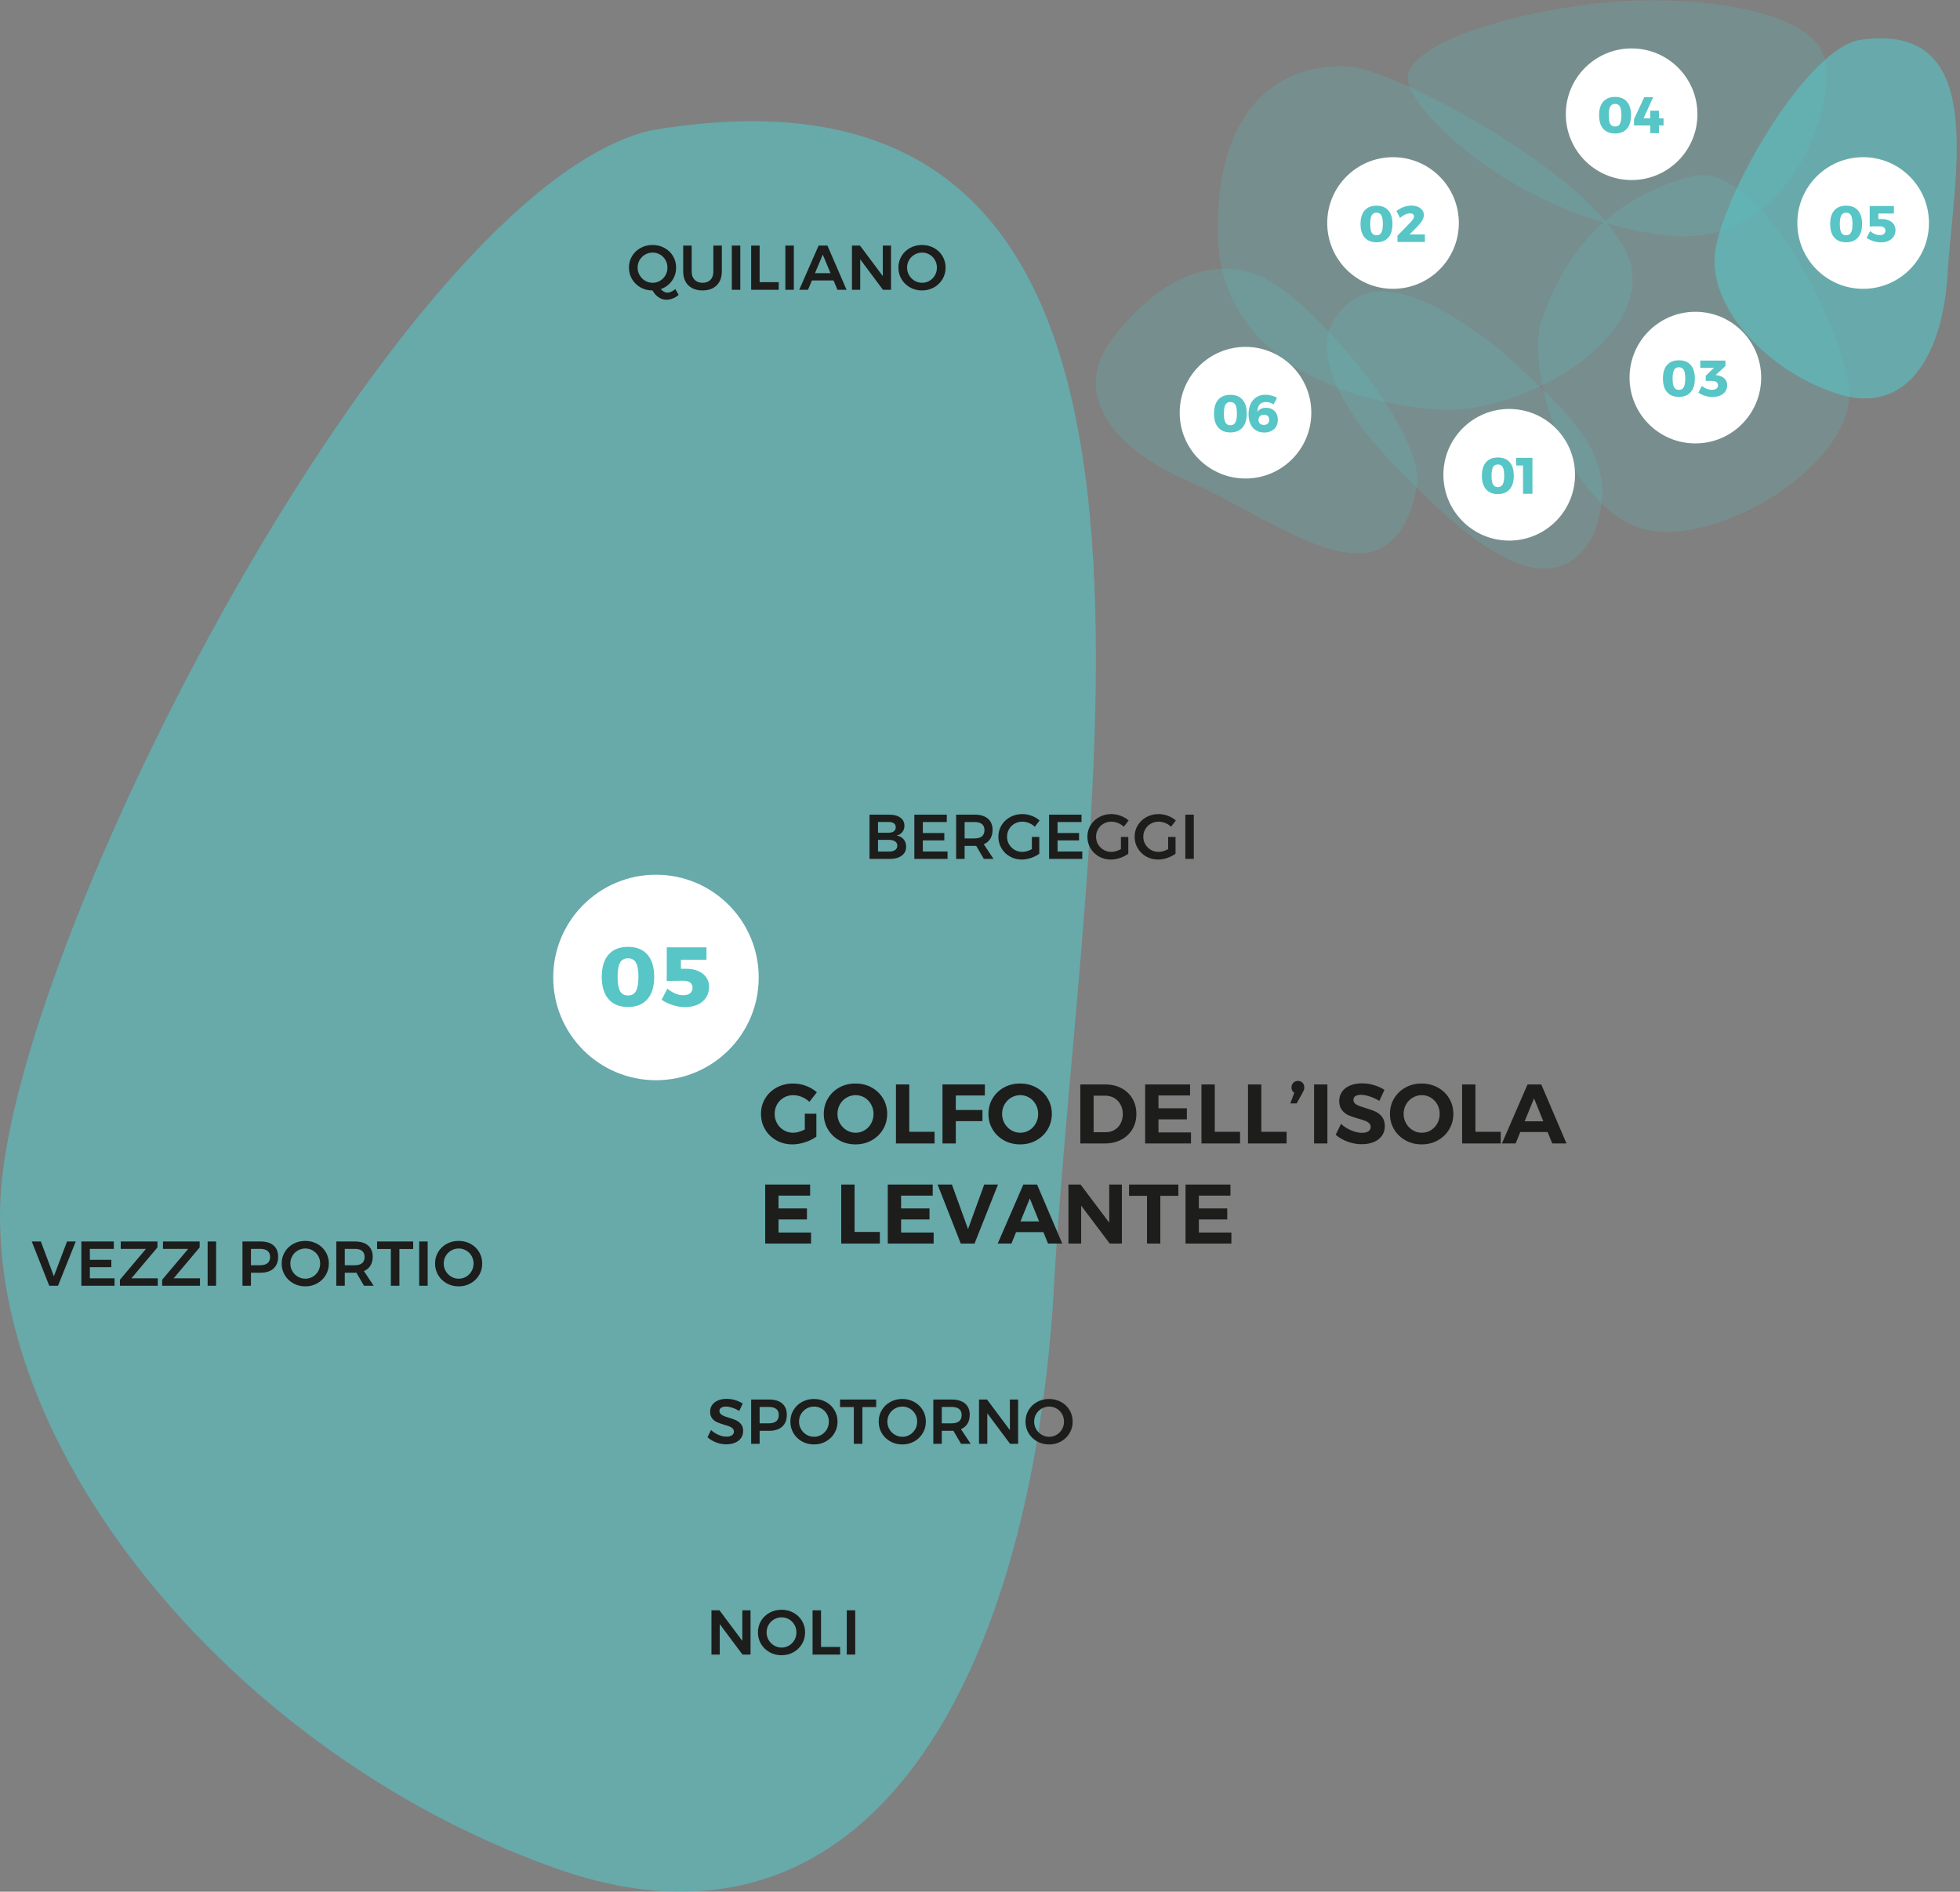 <?xml version="1.0" encoding="UTF-8"?>
<svg width="372px" height="359px" viewBox="0 0 372 359" version="1.1" xmlns="http://www.w3.org/2000/svg" xmlns:xlink="http://www.w3.org/1999/xlink">
    <rect x="0" y="0" width="372" height="359" fill="#808080" stroke="none"/>
    <title>area05</title>
    <g id="Page-1" stroke="none" stroke-width="1" fill="none" fill-rule="evenodd">
        <g id="Artboard" transform="translate(-1637, -1183)" fill-rule="nonzero">
            <g id="area05" transform="translate(1637, 1183.067)">
                <path d="M103.892,353.923 C163.112,376.122 194.706,321.67 199.855,247.331 C204.8,151.904 237.647,5.317 123.532,24.672 C75.172,36.037 1.472,179.845 0.038,228.457 C-1.51,276.661 44.86,332.402 103.892,353.923 Z" id="Path" fill="#58C5C6" opacity="0.6"></path>
                <path d="M126.476,56.817 C126.876,56.817 127.284,56.735 127.7,56.571 C128.116,56.407 128.484,56.181 128.804,55.893 L128.18,54.801 C127.604,55.249 127.1,55.473 126.668,55.473 C126.252,55.473 125.832,55.249 125.408,54.801 C125.984,54.601 126.492,54.301 126.932,53.901 C127.372,53.501 127.714,53.027 127.958,52.479 C128.202,51.931 128.324,51.345 128.324,50.721 C128.324,49.921 128.128,49.193 127.736,48.537 C127.344,47.881 126.806,47.365 126.122,46.989 C125.438,46.613 124.68,46.425 123.848,46.425 C123.016,46.425 122.258,46.613 121.574,46.989 C120.89,47.365 120.352,47.881 119.96,48.537 C119.568,49.193 119.372,49.921 119.372,50.721 C119.372,51.521 119.568,52.251 119.96,52.911 C120.352,53.571 120.888,54.093 121.568,54.477 C122.248,54.861 123.004,55.053 123.836,55.053 C124.156,55.613 124.544,56.047 125,56.355 C125.456,56.663 125.948,56.817 126.476,56.817 Z M123.872,53.601 C123.36,53.601 122.886,53.473 122.45,53.217 C122.014,52.961 121.666,52.613 121.406,52.173 C121.146,51.733 121.016,51.249 121.016,50.721 C121.016,50.193 121.144,49.711 121.4,49.275 C121.656,48.839 122.004,48.495 122.444,48.243 C122.884,47.991 123.36,47.865 123.872,47.865 C124.376,47.865 124.844,47.991 125.276,48.243 C125.708,48.495 126.05,48.839 126.302,49.275 C126.554,49.711 126.68,50.193 126.68,50.721 C126.68,51.249 126.554,51.733 126.302,52.173 C126.05,52.613 125.708,52.961 125.276,53.217 C124.844,53.473 124.376,53.601 123.872,53.601 Z M133.352,55.053 C134.096,55.053 134.742,54.909 135.29,54.621 C135.838,54.333 136.26,53.919 136.556,53.379 C136.852,52.839 137,52.205 137,51.477 L137,46.533 L135.392,46.533 L135.392,51.477 C135.392,52.141 135.21,52.661 134.846,53.037 C134.482,53.413 133.984,53.601 133.352,53.601 C132.72,53.601 132.216,53.413 131.84,53.037 C131.464,52.661 131.276,52.141 131.276,51.477 L131.276,46.533 L129.668,46.533 L129.668,51.477 C129.668,52.205 129.816,52.839 130.112,53.379 C130.408,53.919 130.834,54.333 131.39,54.621 C131.946,54.909 132.6,55.053 133.352,55.053 Z M140.504,54.933 L140.504,46.533 L138.896,46.533 L138.896,54.933 L140.504,54.933 Z M147.8,54.933 L147.8,53.481 L144.176,53.481 L144.176,46.533 L142.568,46.533 L142.568,54.933 L147.8,54.933 Z M150.668,54.933 L150.668,46.533 L149.06,46.533 L149.06,54.933 L150.668,54.933 Z M153.356,54.933 L154.1,53.157 L158.204,53.157 L158.948,54.933 L160.676,54.933 L157.04,46.533 L155.372,46.533 L151.688,54.933 L153.356,54.933 Z M157.628,51.777 L154.676,51.777 L156.164,48.249 L157.628,51.777 Z M163.268,54.933 L163.268,49.149 L167.588,54.933 L169.112,54.933 L169.112,46.533 L167.552,46.533 L167.552,52.329 L163.22,46.533 L161.696,46.533 L161.696,54.933 L163.268,54.933 Z M174.992,55.053 C175.824,55.053 176.582,54.861 177.266,54.477 C177.95,54.093 178.488,53.571 178.88,52.911 C179.272,52.251 179.468,51.521 179.468,50.721 C179.468,49.921 179.272,49.193 178.88,48.537 C178.488,47.881 177.95,47.365 177.266,46.989 C176.582,46.613 175.824,46.425 174.992,46.425 C174.16,46.425 173.402,46.613 172.718,46.989 C172.034,47.365 171.496,47.881 171.104,48.537 C170.712,49.193 170.516,49.921 170.516,50.721 C170.516,51.521 170.712,52.251 171.104,52.911 C171.496,53.571 172.034,54.093 172.718,54.477 C173.402,54.861 174.16,55.053 174.992,55.053 Z M175.016,53.601 C174.504,53.601 174.03,53.473 173.594,53.217 C173.158,52.961 172.81,52.613 172.55,52.173 C172.29,51.733 172.16,51.249 172.16,50.721 C172.16,50.193 172.288,49.711 172.544,49.275 C172.8,48.839 173.148,48.495 173.588,48.243 C174.028,47.991 174.504,47.865 175.016,47.865 C175.52,47.865 175.988,47.991 176.42,48.243 C176.852,48.495 177.194,48.839 177.446,49.275 C177.698,49.711 177.824,50.193 177.824,50.721 C177.824,51.249 177.698,51.733 177.446,52.173 C177.194,52.613 176.852,52.961 176.42,53.217 C175.988,53.473 175.52,53.601 175.016,53.601 Z M168.872,162.933 C169.832,162.933 170.59,162.727 171.146,162.315 C171.702,161.903 171.98,161.337 171.98,160.617 C171.98,160.057 171.822,159.589 171.506,159.213 C171.19,158.837 170.752,158.597 170.192,158.493 C170.648,158.381 171.006,158.159 171.266,157.827 C171.526,157.495 171.656,157.097 171.656,156.633 C171.656,155.985 171.398,155.473 170.882,155.097 C170.366,154.721 169.66,154.533 168.764,154.533 L165.032,154.533 L165.032,162.933 L168.872,162.933 Z M166.64,157.965 L166.64,155.925 L168.68,155.925 C169.096,155.917 169.422,156.001 169.658,156.177 C169.894,156.353 170.012,156.601 170.012,156.921 C170.012,157.249 169.894,157.505 169.658,157.689 C169.422,157.873 169.096,157.965 168.68,157.965 L166.64,157.965 Z M166.64,161.541 L166.64,159.321 L168.68,159.321 C169.192,159.313 169.592,159.407 169.88,159.603 C170.168,159.799 170.312,160.069 170.312,160.413 C170.312,160.773 170.168,161.053 169.88,161.253 C169.592,161.453 169.192,161.549 168.68,161.541 L166.64,161.541 Z M179.84,162.933 L179.84,161.529 L175.148,161.529 L175.148,159.417 L179.228,159.417 L179.228,158.013 L175.148,158.013 L175.148,155.937 L179.696,155.937 L179.696,154.533 L173.54,154.533 L173.54,162.933 L179.84,162.933 Z M183.08,162.933 L183.08,160.461 L184.976,160.461 C185.112,160.461 185.212,160.457 185.276,160.449 L186.728,162.933 L188.564,162.933 L186.716,160.149 C187.26,159.917 187.674,159.569 187.958,159.105 C188.242,158.641 188.384,158.081 188.384,157.425 C188.384,156.505 188.088,155.793 187.496,155.289 C186.904,154.785 186.064,154.533 184.976,154.533 L181.472,154.533 L181.472,162.933 L183.08,162.933 Z M183.08,159.045 L183.08,155.937 L184.976,155.937 C185.584,155.937 186.048,156.065 186.368,156.321 C186.688,156.577 186.848,156.961 186.848,157.473 C186.848,157.993 186.688,158.385 186.368,158.649 C186.048,158.913 185.584,159.045 184.976,159.045 L183.08,159.045 Z M193.928,163.053 C194.504,163.053 195.092,162.951 195.692,162.747 C196.292,162.543 196.812,162.277 197.252,161.949 L197.252,158.757 L195.848,158.757 L195.848,161.073 C195.56,161.241 195.258,161.371 194.942,161.463 C194.626,161.555 194.324,161.601 194.036,161.601 C193.5,161.601 193.012,161.473 192.572,161.217 C192.132,160.961 191.782,160.613 191.522,160.173 C191.262,159.733 191.132,159.249 191.132,158.721 C191.132,158.201 191.26,157.721 191.516,157.281 C191.772,156.841 192.122,156.495 192.566,156.243 C193.01,155.991 193.496,155.865 194.024,155.865 C194.448,155.865 194.87,155.949 195.29,156.117 C195.71,156.285 196.08,156.521 196.4,156.825 L197.312,155.637 C196.888,155.261 196.384,154.965 195.8,154.749 C195.216,154.533 194.624,154.425 194.024,154.425 C193.184,154.425 192.418,154.615 191.726,154.995 C191.034,155.375 190.488,155.891 190.088,156.543 C189.688,157.195 189.488,157.921 189.488,158.721 C189.488,159.521 189.684,160.251 190.076,160.911 C190.468,161.571 191.002,162.093 191.678,162.477 C192.354,162.861 193.104,163.053 193.928,163.053 Z M205.412,162.933 L205.412,161.529 L200.72,161.529 L200.72,159.417 L204.8,159.417 L204.8,158.013 L200.72,158.013 L200.72,155.937 L205.268,155.937 L205.268,154.533 L199.112,154.533 L199.112,162.933 L205.412,162.933 Z M210.824,163.053 C211.4,163.053 211.988,162.951 212.588,162.747 C213.188,162.543 213.708,162.277 214.148,161.949 L214.148,158.757 L212.744,158.757 L212.744,161.073 C212.456,161.241 212.154,161.371 211.838,161.463 C211.522,161.555 211.22,161.601 210.932,161.601 C210.396,161.601 209.908,161.473 209.468,161.217 C209.028,160.961 208.678,160.613 208.418,160.173 C208.158,159.733 208.028,159.249 208.028,158.721 C208.028,158.201 208.156,157.721 208.412,157.281 C208.668,156.841 209.018,156.495 209.462,156.243 C209.906,155.991 210.392,155.865 210.92,155.865 C211.344,155.865 211.766,155.949 212.186,156.117 C212.606,156.285 212.976,156.521 213.296,156.825 L214.208,155.637 C213.784,155.261 213.28,154.965 212.696,154.749 C212.112,154.533 211.52,154.425 210.92,154.425 C210.08,154.425 209.314,154.615 208.622,154.995 C207.93,155.375 207.384,155.891 206.984,156.543 C206.584,157.195 206.384,157.921 206.384,158.721 C206.384,159.521 206.58,160.251 206.972,160.911 C207.364,161.571 207.898,162.093 208.574,162.477 C209.25,162.861 210,163.053 210.824,163.053 Z M219.788,163.053 C220.364,163.053 220.952,162.951 221.552,162.747 C222.152,162.543 222.672,162.277 223.112,161.949 L223.112,158.757 L221.708,158.757 L221.708,161.073 C221.42,161.241 221.118,161.371 220.802,161.463 C220.486,161.555 220.184,161.601 219.896,161.601 C219.36,161.601 218.872,161.473 218.432,161.217 C217.992,160.961 217.642,160.613 217.382,160.173 C217.122,159.733 216.992,159.249 216.992,158.721 C216.992,158.201 217.12,157.721 217.376,157.281 C217.632,156.841 217.982,156.495 218.426,156.243 C218.87,155.991 219.356,155.865 219.884,155.865 C220.308,155.865 220.73,155.949 221.15,156.117 C221.57,156.285 221.94,156.521 222.26,156.825 L223.172,155.637 C222.748,155.261 222.244,154.965 221.66,154.749 C221.076,154.533 220.484,154.425 219.884,154.425 C219.044,154.425 218.278,154.615 217.586,154.995 C216.894,155.375 216.348,155.891 215.948,156.543 C215.548,157.195 215.348,157.921 215.348,158.721 C215.348,159.521 215.544,160.251 215.936,160.911 C216.328,161.571 216.862,162.093 217.538,162.477 C218.214,162.861 218.964,163.053 219.788,163.053 Z M226.58,162.933 L226.58,154.533 L224.972,154.533 L224.972,162.933 L226.58,162.933 Z M11.016,243.933 L14.376,235.533 L12.72,235.533 L10.224,242.145 L7.752,235.533 L6.024,235.533 L9.348,243.933 L11.016,243.933 Z M21.744,243.933 L21.744,242.529 L17.052,242.529 L17.052,240.417 L21.132,240.417 L21.132,239.013 L17.052,239.013 L17.052,236.937 L21.6,236.937 L21.6,235.533 L15.444,235.533 L15.444,243.933 L21.744,243.933 Z M29.94,243.933 L29.94,242.529 L24.936,242.529 L29.88,236.661 L29.88,235.533 L22.92,235.533 L22.908,236.937 L27.708,236.937 L22.764,242.793 L22.764,243.933 L29.94,243.933 Z M37.956,243.933 L37.956,242.529 L32.952,242.529 L37.896,236.661 L37.896,235.533 L30.936,235.533 L30.924,236.937 L35.724,236.937 L30.78,242.793 L30.78,243.933 L37.956,243.933 Z M41.016,243.933 L41.016,235.533 L39.408,235.533 L39.408,243.933 L41.016,243.933 Z M47.628,243.933 L47.628,241.461 L49.464,241.461 C50.52,241.461 51.338,241.195 51.918,240.663 C52.498,240.131 52.788,239.385 52.788,238.425 C52.788,237.505 52.498,236.793 51.918,236.289 C51.338,235.785 50.52,235.533 49.464,235.533 L46.02,235.533 L46.02,243.933 L47.628,243.933 Z M47.628,240.045 L47.628,236.937 L49.38,236.937 C49.988,236.937 50.454,237.065 50.778,237.321 C51.102,237.577 51.264,237.961 51.264,238.473 C51.264,238.993 51.102,239.385 50.778,239.649 C50.454,239.913 49.988,240.045 49.38,240.045 L47.628,240.045 Z M57.936,244.053 C58.768,244.053 59.526,243.861 60.21,243.477 C60.894,243.093 61.432,242.571 61.824,241.911 C62.216,241.251 62.412,240.521 62.412,239.721 C62.412,238.921 62.216,238.193 61.824,237.537 C61.432,236.881 60.894,236.365 60.21,235.989 C59.526,235.613 58.768,235.425 57.936,235.425 C57.104,235.425 56.346,235.613 55.662,235.989 C54.978,236.365 54.44,236.881 54.048,237.537 C53.656,238.193 53.46,238.921 53.46,239.721 C53.46,240.521 53.656,241.251 54.048,241.911 C54.44,242.571 54.978,243.093 55.662,243.477 C56.346,243.861 57.104,244.053 57.936,244.053 Z M57.96,242.601 C57.448,242.601 56.974,242.473 56.538,242.217 C56.102,241.961 55.754,241.613 55.494,241.173 C55.234,240.733 55.104,240.249 55.104,239.721 C55.104,239.193 55.232,238.711 55.488,238.275 C55.744,237.839 56.092,237.495 56.532,237.243 C56.972,236.991 57.448,236.865 57.96,236.865 C58.464,236.865 58.932,236.991 59.364,237.243 C59.796,237.495 60.138,237.839 60.39,238.275 C60.642,238.711 60.768,239.193 60.768,239.721 C60.768,240.249 60.642,240.733 60.39,241.173 C60.138,241.613 59.796,241.961 59.364,242.217 C58.932,242.473 58.464,242.601 57.96,242.601 Z M65.436,243.933 L65.436,241.461 L67.332,241.461 C67.468,241.461 67.568,241.457 67.632,241.449 L69.084,243.933 L70.92,243.933 L69.072,241.149 C69.616,240.917 70.03,240.569 70.314,240.105 C70.598,239.641 70.74,239.081 70.74,238.425 C70.74,237.505 70.444,236.793 69.852,236.289 C69.26,235.785 68.42,235.533 67.332,235.533 L63.828,235.533 L63.828,243.933 L65.436,243.933 Z M65.436,240.045 L65.436,236.937 L67.332,236.937 C67.94,236.937 68.404,237.065 68.724,237.321 C69.044,237.577 69.204,237.961 69.204,238.473 C69.204,238.993 69.044,239.385 68.724,239.649 C68.404,239.913 67.94,240.045 67.332,240.045 L65.436,240.045 Z M75.804,243.933 L75.804,236.961 L78.42,236.961 L78.42,235.533 L71.568,235.533 L71.568,236.961 L74.184,236.961 L74.184,243.933 L75.804,243.933 Z M81.168,243.933 L81.168,235.533 L79.56,235.533 L79.56,243.933 L81.168,243.933 Z M87.048,244.053 C87.88,244.053 88.638,243.861 89.322,243.477 C90.006,243.093 90.544,242.571 90.936,241.911 C91.328,241.251 91.524,240.521 91.524,239.721 C91.524,238.921 91.328,238.193 90.936,237.537 C90.544,236.881 90.006,236.365 89.322,235.989 C88.638,235.613 87.88,235.425 87.048,235.425 C86.216,235.425 85.458,235.613 84.774,235.989 C84.09,236.365 83.552,236.881 83.16,237.537 C82.768,238.193 82.572,238.921 82.572,239.721 C82.572,240.521 82.768,241.251 83.16,241.911 C83.552,242.571 84.09,243.093 84.774,243.477 C85.458,243.861 86.216,244.053 87.048,244.053 Z M87.072,242.601 C86.56,242.601 86.086,242.473 85.65,242.217 C85.214,241.961 84.866,241.613 84.606,241.173 C84.346,240.733 84.216,240.249 84.216,239.721 C84.216,239.193 84.344,238.711 84.6,238.275 C84.856,237.839 85.204,237.495 85.644,237.243 C86.084,236.991 86.56,236.865 87.072,236.865 C87.576,236.865 88.044,236.991 88.476,237.243 C88.908,237.495 89.25,237.839 89.502,238.275 C89.754,238.711 89.88,239.193 89.88,239.721 C89.88,240.249 89.754,240.733 89.502,241.173 C89.25,241.613 88.908,241.961 88.476,242.217 C88.044,242.473 87.576,242.601 87.072,242.601 Z M137.828,274.029 C138.452,274.029 139.006,273.929 139.49,273.729 C139.974,273.529 140.354,273.239 140.63,272.859 C140.906,272.479 141.044,272.033 141.044,271.521 C141.044,270.985 140.916,270.553 140.66,270.225 C140.404,269.897 140.094,269.649 139.73,269.481 C139.366,269.313 138.9,269.145 138.332,268.977 C137.924,268.857 137.602,268.747 137.366,268.647 C137.13,268.547 136.934,268.419 136.778,268.263 C136.622,268.107 136.544,267.913 136.544,267.681 C136.544,267.425 136.656,267.225 136.88,267.081 C137.104,266.937 137.408,266.865 137.792,266.865 C138.136,266.865 138.534,266.937 138.986,267.081 C139.438,267.225 139.88,267.429 140.312,267.693 L140.96,266.289 C140.544,266.017 140.07,265.801 139.538,265.641 C139.006,265.481 138.468,265.401 137.924,265.401 C137.3,265.401 136.75,265.501 136.274,265.701 C135.798,265.901 135.43,266.183 135.17,266.547 C134.91,266.911 134.78,267.337 134.78,267.825 C134.78,268.353 134.908,268.779 135.164,269.103 C135.42,269.427 135.728,269.669 136.088,269.829 C136.448,269.989 136.912,270.153 137.48,270.321 C137.896,270.441 138.224,270.549 138.464,270.645 C138.704,270.741 138.902,270.867 139.058,271.023 C139.214,271.179 139.292,271.377 139.292,271.617 C139.292,271.913 139.164,272.147 138.908,272.319 C138.652,272.491 138.3,272.577 137.852,272.577 C137.396,272.577 136.904,272.465 136.376,272.241 C135.848,272.017 135.372,271.709 134.948,271.317 L134.276,272.685 C134.74,273.093 135.284,273.419 135.908,273.663 C136.532,273.907 137.172,274.029 137.828,274.029 Z M144.176,273.933 L144.176,271.461 L146.012,271.461 C147.068,271.461 147.886,271.195 148.466,270.663 C149.046,270.131 149.336,269.385 149.336,268.425 C149.336,267.505 149.046,266.793 148.466,266.289 C147.886,265.785 147.068,265.533 146.012,265.533 L142.568,265.533 L142.568,273.933 L144.176,273.933 Z M144.176,270.045 L144.176,266.937 L145.928,266.937 C146.536,266.937 147.002,267.065 147.326,267.321 C147.65,267.577 147.812,267.961 147.812,268.473 C147.812,268.993 147.65,269.385 147.326,269.649 C147.002,269.913 146.536,270.045 145.928,270.045 L144.176,270.045 Z M154.484,274.053 C155.316,274.053 156.074,273.861 156.758,273.477 C157.442,273.093 157.98,272.571 158.372,271.911 C158.764,271.251 158.96,270.521 158.96,269.721 C158.96,268.921 158.764,268.193 158.372,267.537 C157.98,266.881 157.442,266.365 156.758,265.989 C156.074,265.613 155.316,265.425 154.484,265.425 C153.652,265.425 152.894,265.613 152.21,265.989 C151.526,266.365 150.988,266.881 150.596,267.537 C150.204,268.193 150.008,268.921 150.008,269.721 C150.008,270.521 150.204,271.251 150.596,271.911 C150.988,272.571 151.526,273.093 152.21,273.477 C152.894,273.861 153.652,274.053 154.484,274.053 Z M154.508,272.601 C153.996,272.601 153.522,272.473 153.086,272.217 C152.65,271.961 152.302,271.613 152.042,271.173 C151.782,270.733 151.652,270.249 151.652,269.721 C151.652,269.193 151.78,268.711 152.036,268.275 C152.292,267.839 152.64,267.495 153.08,267.243 C153.52,266.991 153.996,266.865 154.508,266.865 C155.012,266.865 155.48,266.991 155.912,267.243 C156.344,267.495 156.686,267.839 156.938,268.275 C157.19,268.711 157.316,269.193 157.316,269.721 C157.316,270.249 157.19,270.733 156.938,271.173 C156.686,271.613 156.344,271.961 155.912,272.217 C155.48,272.473 155.012,272.601 154.508,272.601 Z M163.676,273.933 L163.676,266.961 L166.292,266.961 L166.292,265.533 L159.44,265.533 L159.44,266.961 L162.056,266.961 L162.056,273.933 L163.676,273.933 Z M171.248,274.053 C172.08,274.053 172.838,273.861 173.522,273.477 C174.206,273.093 174.744,272.571 175.136,271.911 C175.528,271.251 175.724,270.521 175.724,269.721 C175.724,268.921 175.528,268.193 175.136,267.537 C174.744,266.881 174.206,266.365 173.522,265.989 C172.838,265.613 172.08,265.425 171.248,265.425 C170.416,265.425 169.658,265.613 168.974,265.989 C168.29,266.365 167.752,266.881 167.36,267.537 C166.968,268.193 166.772,268.921 166.772,269.721 C166.772,270.521 166.968,271.251 167.36,271.911 C167.752,272.571 168.29,273.093 168.974,273.477 C169.658,273.861 170.416,274.053 171.248,274.053 Z M171.272,272.601 C170.76,272.601 170.286,272.473 169.85,272.217 C169.414,271.961 169.066,271.613 168.806,271.173 C168.546,270.733 168.416,270.249 168.416,269.721 C168.416,269.193 168.544,268.711 168.8,268.275 C169.056,267.839 169.404,267.495 169.844,267.243 C170.284,266.991 170.76,266.865 171.272,266.865 C171.776,266.865 172.244,266.991 172.676,267.243 C173.108,267.495 173.45,267.839 173.702,268.275 C173.954,268.711 174.08,269.193 174.08,269.721 C174.08,270.249 173.954,270.733 173.702,271.173 C173.45,271.613 173.108,271.961 172.676,272.217 C172.244,272.473 171.776,272.601 171.272,272.601 Z M178.748,273.933 L178.748,271.461 L180.644,271.461 C180.78,271.461 180.88,271.457 180.944,271.449 L182.396,273.933 L184.232,273.933 L182.384,271.149 C182.928,270.917 183.342,270.569 183.626,270.105 C183.91,269.641 184.052,269.081 184.052,268.425 C184.052,267.505 183.756,266.793 183.164,266.289 C182.572,265.785 181.732,265.533 180.644,265.533 L177.14,265.533 L177.14,273.933 L178.748,273.933 Z M178.748,270.045 L178.748,266.937 L180.644,266.937 C181.252,266.937 181.716,267.065 182.036,267.321 C182.356,267.577 182.516,267.961 182.516,268.473 C182.516,268.993 182.356,269.385 182.036,269.649 C181.716,269.913 181.252,270.045 180.644,270.045 L178.748,270.045 Z M187.388,273.933 L187.388,268.149 L191.708,273.933 L193.232,273.933 L193.232,265.533 L191.672,265.533 L191.672,271.329 L187.34,265.533 L185.816,265.533 L185.816,273.933 L187.388,273.933 Z M199.112,274.053 C199.944,274.053 200.702,273.861 201.386,273.477 C202.07,273.093 202.608,272.571 203,271.911 C203.392,271.251 203.588,270.521 203.588,269.721 C203.588,268.921 203.392,268.193 203,267.537 C202.608,266.881 202.07,266.365 201.386,265.989 C200.702,265.613 199.944,265.425 199.112,265.425 C198.28,265.425 197.522,265.613 196.838,265.989 C196.154,266.365 195.616,266.881 195.224,267.537 C194.832,268.193 194.636,268.921 194.636,269.721 C194.636,270.521 194.832,271.251 195.224,271.911 C195.616,272.571 196.154,273.093 196.838,273.477 C197.522,273.861 198.28,274.053 199.112,274.053 Z M199.136,272.601 C198.624,272.601 198.15,272.473 197.714,272.217 C197.278,271.961 196.93,271.613 196.67,271.173 C196.41,270.733 196.28,270.249 196.28,269.721 C196.28,269.193 196.408,268.711 196.664,268.275 C196.92,267.839 197.268,267.495 197.708,267.243 C198.148,266.991 198.624,266.865 199.136,266.865 C199.64,266.865 200.108,266.991 200.54,267.243 C200.972,267.495 201.314,267.839 201.566,268.275 C201.818,268.711 201.944,269.193 201.944,269.721 C201.944,270.249 201.818,270.733 201.566,271.173 C201.314,271.613 200.972,271.961 200.54,272.217 C200.108,272.473 199.64,272.601 199.136,272.601 Z M136.604,313.933 L136.604,308.149 L140.924,313.933 L142.448,313.933 L142.448,305.533 L140.888,305.533 L140.888,311.329 L136.556,305.533 L135.032,305.533 L135.032,313.933 L136.604,313.933 Z M148.328,314.053 C149.16,314.053 149.918,313.861 150.602,313.477 C151.286,313.093 151.824,312.571 152.216,311.911 C152.608,311.251 152.804,310.521 152.804,309.721 C152.804,308.921 152.608,308.193 152.216,307.537 C151.824,306.881 151.286,306.365 150.602,305.989 C149.918,305.613 149.16,305.425 148.328,305.425 C147.496,305.425 146.738,305.613 146.054,305.989 C145.37,306.365 144.832,306.881 144.44,307.537 C144.048,308.193 143.852,308.921 143.852,309.721 C143.852,310.521 144.048,311.251 144.44,311.911 C144.832,312.571 145.37,313.093 146.054,313.477 C146.738,313.861 147.496,314.053 148.328,314.053 Z M148.352,312.601 C147.84,312.601 147.366,312.473 146.93,312.217 C146.494,311.961 146.146,311.613 145.886,311.173 C145.626,310.733 145.496,310.249 145.496,309.721 C145.496,309.193 145.624,308.711 145.88,308.275 C146.136,307.839 146.484,307.495 146.924,307.243 C147.364,306.991 147.84,306.865 148.352,306.865 C148.856,306.865 149.324,306.991 149.756,307.243 C150.188,307.495 150.53,307.839 150.782,308.275 C151.034,308.711 151.16,309.193 151.16,309.721 C151.16,310.249 151.034,310.733 150.782,311.173 C150.53,311.613 150.188,311.961 149.756,312.217 C149.324,312.473 148.856,312.601 148.352,312.601 Z M159.452,313.933 L159.452,312.481 L155.828,312.481 L155.828,305.533 L154.22,305.533 L154.22,313.933 L159.452,313.933 Z M162.32,313.933 L162.32,305.533 L160.712,305.533 L160.712,313.933 L162.32,313.933 Z" id="Shape" fill="#1D1D1B"></path>
                <g id="Group" transform="translate(105, 165.933)">
                    <circle id="Oval" fill="#FFFFFF" cx="19.5" cy="19.5" r="19.5"></circle>
                    <path d="M14.204,25.096 C15.793,25.096 17.017,24.603 17.876,23.616 C18.735,22.629 19.164,21.219 19.164,19.384 C19.164,17.549 18.735,16.141 17.876,15.16 C17.017,14.179 15.793,13.688 14.204,13.688 C12.593,13.688 11.359,14.179 10.5,15.16 C9.641,16.141 9.212,17.549 9.212,19.384 C9.212,21.219 9.641,22.629 10.5,23.616 C11.359,24.603 12.593,25.096 14.204,25.096 Z M14.204,22.92 C13.5,22.92 12.993,22.645 12.684,22.096 C12.375,21.547 12.22,20.643 12.22,19.384 C12.22,18.136 12.375,17.237 12.684,16.688 C12.993,16.139 13.5,15.864 14.204,15.864 C14.887,15.864 15.385,16.139 15.7,16.688 C16.015,17.237 16.172,18.136 16.172,19.384 C16.172,20.632 16.015,21.533 15.7,22.088 C15.385,22.643 14.887,22.92 14.204,22.92 Z M25.004,25.128 C25.921,25.128 26.727,24.968 27.42,24.648 C28.113,24.328 28.647,23.875 29.02,23.288 C29.393,22.701 29.58,22.019 29.58,21.24 C29.58,20.579 29.401,19.992 29.044,19.48 C28.687,18.968 28.18,18.568 27.524,18.28 C26.868,17.992 26.108,17.848 25.244,17.848 L25.244,17.848 L24.236,17.848 L24.236,16.136 L29.084,16.136 L29.084,13.784 L21.548,13.784 L21.548,20.184 C22.177,20.141 23.201,20.12 24.62,20.12 C25.228,20.12 25.684,20.235 25.988,20.464 C26.292,20.693 26.444,21.027 26.444,21.464 C26.444,21.901 26.289,22.245 25.98,22.496 C25.671,22.747 25.239,22.872 24.684,22.872 C23.703,22.872 22.695,22.456 21.66,21.624 L21.66,21.624 L20.572,23.736 C21.191,24.152 21.897,24.488 22.692,24.744 C23.487,25 24.257,25.128 25.004,25.128 Z" id="Shape" fill="#58C5C6"></path>
                </g>
                <path d="M150.4,217.109 C151.168,217.109 151.968,216.973 152.8,216.701 C153.632,216.429 154.347,216.074 154.944,215.637 L154.944,215.637 L154.944,211.285 L152.752,211.285 L152.752,214.277 C152.389,214.469 152.016,214.621 151.632,214.733 C151.248,214.845 150.891,214.901 150.56,214.901 C149.909,214.901 149.315,214.744 148.776,214.429 C148.237,214.114 147.811,213.682 147.496,213.133 C147.181,212.584 147.024,211.978 147.024,211.317 C147.024,210.656 147.179,210.056 147.488,209.517 C147.797,208.978 148.221,208.552 148.76,208.237 C149.299,207.922 149.893,207.765 150.544,207.765 C151.088,207.765 151.632,207.877 152.176,208.101 C152.72,208.325 153.2,208.634 153.616,209.029 L153.616,209.029 L155.04,207.221 C154.464,206.709 153.779,206.304 152.984,206.005 C152.189,205.706 151.376,205.557 150.544,205.557 C149.403,205.557 148.365,205.808 147.432,206.309 C146.499,206.81 145.765,207.501 145.232,208.381 C144.699,209.261 144.432,210.24 144.432,211.317 C144.432,212.405 144.693,213.389 145.216,214.269 C145.739,215.149 146.453,215.842 147.36,216.349 C148.267,216.856 149.28,217.109 150.4,217.109 Z M162.368,217.109 C163.488,217.109 164.507,216.856 165.424,216.349 C166.341,215.842 167.064,215.146 167.592,214.261 C168.12,213.376 168.384,212.394 168.384,211.317 C168.384,210.24 168.12,209.261 167.592,208.381 C167.064,207.501 166.341,206.81 165.424,206.309 C164.507,205.808 163.488,205.557 162.368,205.557 C161.237,205.557 160.216,205.808 159.304,206.309 C158.392,206.81 157.672,207.501 157.144,208.381 C156.616,209.261 156.352,210.24 156.352,211.317 C156.352,212.405 156.616,213.389 157.144,214.269 C157.672,215.149 158.395,215.842 159.312,216.349 C160.229,216.856 161.248,217.109 162.368,217.109 Z M162.4,214.901 C161.781,214.901 161.208,214.741 160.68,214.421 C160.152,214.101 159.731,213.669 159.416,213.125 C159.101,212.581 158.944,211.978 158.944,211.317 C158.944,210.666 159.099,210.069 159.408,209.525 C159.717,208.981 160.139,208.552 160.672,208.237 C161.205,207.922 161.781,207.765 162.4,207.765 C163.019,207.765 163.587,207.922 164.104,208.237 C164.621,208.552 165.032,208.981 165.336,209.525 C165.64,210.069 165.792,210.666 165.792,211.317 C165.792,211.978 165.64,212.584 165.336,213.133 C165.032,213.682 164.621,214.114 164.104,214.429 C163.587,214.744 163.019,214.901 162.4,214.901 Z M177.376,216.933 L177.376,214.725 L172.576,214.725 L172.576,205.733 L170.048,205.733 L170.048,216.933 L177.376,216.933 Z M181.408,216.933 L181.408,212.693 L186.464,212.693 L186.464,210.581 L181.408,210.581 L181.408,207.829 L186.912,207.829 L186.928,205.733 L178.88,205.733 L178.88,216.933 L181.408,216.933 Z M193.616,217.109 C194.736,217.109 195.755,216.856 196.672,216.349 C197.589,215.842 198.312,215.146 198.84,214.261 C199.368,213.376 199.632,212.394 199.632,211.317 C199.632,210.24 199.368,209.261 198.84,208.381 C198.312,207.501 197.589,206.81 196.672,206.309 C195.755,205.808 194.736,205.557 193.616,205.557 C192.485,205.557 191.464,205.808 190.552,206.309 C189.64,206.81 188.92,207.501 188.392,208.381 C187.864,209.261 187.6,210.24 187.6,211.317 C187.6,212.405 187.864,213.389 188.392,214.269 C188.92,215.149 189.643,215.842 190.56,216.349 C191.477,216.856 192.496,217.109 193.616,217.109 Z M193.648,214.901 C193.029,214.901 192.456,214.741 191.928,214.421 C191.4,214.101 190.979,213.669 190.664,213.125 C190.349,212.581 190.192,211.978 190.192,211.317 C190.192,210.666 190.347,210.069 190.656,209.525 C190.965,208.981 191.387,208.552 191.92,208.237 C192.453,207.922 193.029,207.765 193.648,207.765 C194.267,207.765 194.835,207.922 195.352,208.237 C195.869,208.552 196.28,208.981 196.584,209.525 C196.888,210.069 197.04,210.666 197.04,211.317 C197.04,211.978 196.888,212.584 196.584,213.133 C196.28,213.682 195.869,214.114 195.352,214.429 C194.835,214.744 194.267,214.901 193.648,214.901 Z M209.696,216.933 C210.859,216.933 211.893,216.696 212.8,216.221 C213.707,215.746 214.413,215.085 214.92,214.237 C215.427,213.389 215.68,212.421 215.68,211.333 C215.68,210.245 215.432,209.277 214.936,208.429 C214.44,207.581 213.744,206.92 212.848,206.445 C211.952,205.97 210.933,205.733 209.792,205.733 L209.792,205.733 L205.04,205.733 L205.04,216.933 L209.696,216.933 Z M209.856,214.805 L207.568,214.805 L207.568,207.861 L209.744,207.861 C210.384,207.861 210.957,208.008 211.464,208.301 C211.971,208.594 212.371,209.008 212.664,209.541 C212.957,210.074 213.104,210.677 213.104,211.349 C213.104,212.021 212.965,212.618 212.688,213.141 C212.411,213.664 212.024,214.072 211.528,214.365 C211.032,214.658 210.475,214.805 209.856,214.805 L209.856,214.805 Z M226.048,216.933 L226.048,214.837 L219.872,214.837 L219.872,212.357 L225.264,212.357 L225.264,210.261 L219.872,210.261 L219.872,207.829 L225.872,207.829 L225.872,205.733 L217.344,205.733 L217.344,216.933 L226.048,216.933 Z M235.36,216.933 L235.36,214.725 L230.56,214.725 L230.56,205.733 L228.032,205.733 L228.032,216.933 L235.36,216.933 Z M244.192,216.933 L244.192,214.725 L239.392,214.725 L239.392,205.733 L236.864,205.733 L236.864,216.933 L244.192,216.933 Z M246.096,209.333 L247.232,207.301 C247.339,207.098 247.419,206.925 247.472,206.781 C247.525,206.637 247.552,206.48 247.552,206.309 C247.552,205.925 247.435,205.621 247.2,205.397 C246.965,205.173 246.683,205.061 246.352,205.061 C246,205.061 245.707,205.178 245.472,205.413 C245.237,205.648 245.12,205.946 245.12,206.309 C245.12,206.757 245.296,207.093 245.648,207.317 L245.648,207.317 L244.896,209.333 L246.096,209.333 Z M251.936,216.933 L251.936,205.733 L249.408,205.733 L249.408,216.933 L251.936,216.933 Z M258.448,217.077 C259.291,217.077 260.043,216.944 260.704,216.677 C261.365,216.41 261.885,216.018 262.264,215.501 C262.643,214.984 262.832,214.368 262.832,213.653 C262.832,212.917 262.656,212.325 262.304,211.877 C261.952,211.429 261.528,211.093 261.032,210.869 C260.536,210.645 259.904,210.421 259.136,210.197 C258.368,209.973 257.8,209.757 257.432,209.549 C257.064,209.341 256.88,209.04 256.88,208.645 C256.88,208.336 257.008,208.101 257.264,207.941 C257.52,207.781 257.867,207.701 258.304,207.701 C258.763,207.701 259.315,207.805 259.96,208.013 C260.605,208.221 261.216,208.501 261.792,208.853 L261.792,208.853 L262.768,206.757 C262.192,206.384 261.531,206.085 260.784,205.861 C260.037,205.637 259.28,205.525 258.512,205.525 C257.648,205.525 256.891,205.661 256.24,205.933 C255.589,206.205 255.083,206.594 254.72,207.101 C254.357,207.608 254.176,208.197 254.176,208.869 C254.176,209.594 254.352,210.176 254.704,210.613 C255.056,211.05 255.475,211.376 255.96,211.589 C256.445,211.802 257.072,212.016 257.84,212.229 C258.373,212.378 258.792,212.512 259.096,212.629 C259.4,212.746 259.651,212.898 259.848,213.085 C260.045,213.272 260.144,213.509 260.144,213.797 C260.144,214.16 259.997,214.437 259.704,214.629 C259.411,214.821 259.003,214.917 258.48,214.917 C257.872,214.917 257.2,214.762 256.464,214.453 C255.728,214.144 255.077,213.733 254.512,213.221 L254.512,213.221 L253.504,215.285 C254.144,215.84 254.901,216.277 255.776,216.597 C256.651,216.917 257.541,217.077 258.448,217.077 Z M269.824,217.109 C270.944,217.109 271.963,216.856 272.88,216.349 C273.797,215.842 274.52,215.146 275.048,214.261 C275.576,213.376 275.84,212.394 275.84,211.317 C275.84,210.24 275.576,209.261 275.048,208.381 C274.52,207.501 273.797,206.81 272.88,206.309 C271.963,205.808 270.944,205.557 269.824,205.557 C268.693,205.557 267.672,205.808 266.76,206.309 C265.848,206.81 265.128,207.501 264.6,208.381 C264.072,209.261 263.808,210.24 263.808,211.317 C263.808,212.405 264.072,213.389 264.6,214.269 C265.128,215.149 265.851,215.842 266.768,216.349 C267.685,216.856 268.704,217.109 269.824,217.109 Z M269.856,214.901 C269.237,214.901 268.664,214.741 268.136,214.421 C267.608,214.101 267.187,213.669 266.872,213.125 C266.557,212.581 266.4,211.978 266.4,211.317 C266.4,210.666 266.555,210.069 266.864,209.525 C267.173,208.981 267.595,208.552 268.128,208.237 C268.661,207.922 269.237,207.765 269.856,207.765 C270.475,207.765 271.043,207.922 271.56,208.237 C272.077,208.552 272.488,208.981 272.792,209.525 C273.096,210.069 273.248,210.666 273.248,211.317 C273.248,211.978 273.096,212.584 272.792,213.133 C272.488,213.682 272.077,214.114 271.56,214.429 C271.043,214.744 270.475,214.901 269.856,214.901 Z M284.832,216.933 L284.832,214.725 L280.032,214.725 L280.032,205.733 L277.504,205.733 L277.504,216.933 L284.832,216.933 Z M287.664,216.933 L288.544,214.757 L293.728,214.757 L294.608,216.933 L297.312,216.933 L292.528,205.733 L289.92,205.733 L285.056,216.933 L287.664,216.933 Z M292.912,212.725 L289.376,212.725 L291.152,208.373 L292.912,212.725 Z M153.936,235.933 L153.936,233.837 L147.76,233.837 L147.76,231.357 L153.152,231.357 L153.152,229.261 L147.76,229.261 L147.76,226.829 L153.76,226.829 L153.76,224.733 L145.232,224.733 L145.232,235.933 L153.936,235.933 Z M166.992,235.933 L166.992,233.725 L162.192,233.725 L162.192,224.733 L159.664,224.733 L159.664,235.933 L166.992,235.933 Z M177.2,235.933 L177.2,233.837 L171.024,233.837 L171.024,231.357 L176.416,231.357 L176.416,229.261 L171.024,229.261 L171.024,226.829 L177.024,226.829 L177.024,224.733 L168.496,224.733 L168.496,235.933 L177.2,235.933 Z M184.96,235.933 L189.408,224.733 L186.8,224.733 L183.728,233.181 L180.672,224.733 L177.952,224.733 L182.352,235.933 L184.96,235.933 Z M191.968,235.933 L192.848,233.757 L198.032,233.757 L198.912,235.933 L201.616,235.933 L196.832,224.733 L194.224,224.733 L189.36,235.933 L191.968,235.933 Z M197.216,231.725 L193.68,231.725 L195.456,227.373 L197.216,231.725 Z M205.2,235.933 L205.2,228.733 L210.624,235.933 L212.928,235.933 L212.928,224.733 L210.528,224.733 L210.528,231.965 L205.088,224.733 L202.784,224.733 L202.784,235.933 L205.2,235.933 Z M220.224,235.933 L220.224,226.877 L223.648,226.877 L223.648,224.733 L214.288,224.733 L214.288,226.877 L217.696,226.877 L217.696,235.933 L220.224,235.933 Z M233.712,235.933 L233.712,233.837 L227.536,233.837 L227.536,231.357 L232.928,231.357 L232.928,229.261 L227.536,229.261 L227.536,226.829 L233.536,226.829 L233.536,224.733 L225.008,224.733 L225.008,235.933 L233.712,235.933 Z" id="Shape" fill="#1D1D1B"></path>
                <g id="Group" transform="translate(208, 0)">
                    <g transform="translate(23.146, 0)" fill="#58C5C6" id="Path">
                        <path d="M114.996,10.565 C117.835,19.78 108.399,47.066 85.662,44.649 C56.548,41.495 36.037,20.501 36.037,14.828 C36.037,9.154 50.719,3.485 69.324,0.888 C87.93,-1.708 112.158,1.349 114.996,10.565" opacity="0.21"></path>
                        <path d="M94.266,49.014 C93.924,58.82 104.173,70.159 117.219,74.537 C130.308,79.053 137.29,67.976 138.428,52.854 C139.521,33.442 146.781,3.622 121.56,7.56 C110.872,9.872 94.584,39.125 94.266,49.014" opacity="0.605"></path>
                        <path d="M0.007,44.45 C0.433,68.649 25.563,76.821 42.847,77.719 C57.842,78.072 81.079,65.062 78.478,50.778 C75.877,36.493 39.332,15.849 26.424,12.767 C21.97,11.903 -0.463,11.198 0.007,44.45" opacity="0.203"></path>
                        <path d="M61.509,60.712 C58.294,69.101 65.832,95.093 79.58,99.929 C93.447,105.098 122.028,87.695 119.688,72.997 C117.617,59.926 102.327,30.517 90.193,33.325 C70.796,38.219 64.221,52.683 61.509,60.712" opacity="0.205"></path>
                        <path d="M71.172,101.6 C63.297,116.308 46.683,101.754 36.42,91.034 C24.101,79.571 16.779,66.401 22.848,59.568 C29.084,51.008 40.643,56.122 53.778,66.501 C67.356,79.066 77.071,87.025 71.172,101.6" opacity="0.205"></path>
                    </g>
                    <g id="Group-2" transform="translate(0, 50.933)">
                        <path d="M3.664,12.574 C-5.138,23.375 2.958,33.77 16.909,40.039 C20.155,41.425 23.498,43.168 26.826,44.949 L27.935,45.544 L29.594,46.435 C43.761,54.036 57.099,60.69 60.928,41.321 C62.425,30.439 40.3,5.018 31.03,1.321 C21.847,-2.37 12.321,1.764 3.664,12.574 Z" id="path-bardineto" fill="#58C5C6" opacity="0.21"></path>
                        <g id="Group" transform="translate(15.901, 14.83)" fill="#FFFFFF">
                            <circle id="Oval" cx="12.49" cy="12.49" r="12.49"></circle>
                        </g>
                        <g id="06" transform="translate(22.41, 23.91)" fill="#58C5C6">
                            <path d="M3.12,0.02 C4.113,0.02 4.878,0.327 5.415,0.94 C5.952,1.553 6.22,2.433 6.22,3.58 C6.22,4.727 5.952,5.608 5.415,6.225 C4.878,6.842 4.113,7.15 3.12,7.15 C2.113,7.15 1.342,6.842 0.805,6.225 C0.268,5.608 0,4.727 0,3.58 C0,2.433 0.268,1.553 0.805,0.94 C1.342,0.327 2.113,0.02 3.12,0.02 Z M3.12,1.38 C2.68,1.38 2.363,1.552 2.17,1.895 C1.977,2.238 1.88,2.8 1.88,3.58 C1.88,4.367 1.977,4.932 2.17,5.275 C2.363,5.618 2.68,5.79 3.12,5.79 C3.547,5.79 3.858,5.617 4.055,5.27 C4.252,4.923 4.35,4.36 4.35,3.58 C4.35,2.8 4.252,2.238 4.055,1.895 C3.858,1.552 3.547,1.38 3.12,1.38 Z" id="Shape"></path>
                            <path d="M11.297,1.84 C11.104,1.693 10.883,1.582 10.633,1.505 C10.383,1.428 10.124,1.39 9.857,1.39 C9.318,1.39 8.912,1.552 8.643,1.875 C8.373,2.198 8.244,2.65 8.258,3.23 C8.611,2.73 9.154,2.48 9.887,2.48 C10.334,2.48 10.726,2.575 11.062,2.765 C11.399,2.955 11.659,3.222 11.842,3.565 C12.026,3.908 12.117,4.307 12.117,4.76 C12.117,5.247 12.011,5.672 11.797,6.035 C11.584,6.398 11.283,6.678 10.893,6.875 C10.502,7.072 10.051,7.17 9.537,7.17 C8.924,7.17 8.394,7.03 7.947,6.75 C7.501,6.47 7.157,6.068 6.918,5.545 C6.678,5.022 6.558,4.407 6.558,3.7 C6.558,2.96 6.689,2.31 6.952,1.75 C7.216,1.19 7.588,0.758 8.068,0.455 C8.547,0.152 9.107,0 9.748,0 C10.134,0 10.529,0.053 10.932,0.16 C11.336,0.267 11.684,0.407 11.977,0.58 L11.297,1.84 Z M9.498,3.79 C9.164,3.79 8.906,3.882 8.723,4.065 C8.539,4.248 8.447,4.483 8.447,4.77 C8.447,5.05 8.534,5.28 8.707,5.46 C8.881,5.64 9.134,5.73 9.467,5.73 C9.781,5.73 10.027,5.645 10.207,5.475 C10.387,5.305 10.477,5.063 10.477,4.75 C10.477,4.45 10.391,4.215 10.217,4.045 C10.044,3.875 9.804,3.79 9.498,3.79 Z" id="Shape"></path>
                        </g>
                    </g>
                    <g transform="translate(101.283, 59.102)">
                        <circle id="Oval" fill="#FFFFFF" cx="12.49" cy="12.49" r="12.49"></circle>
                        <path d="M9.374,16.148 C10.341,16.148 11.086,15.847 11.609,15.247 C12.132,14.646 12.393,13.788 12.393,12.671 C12.393,11.555 12.132,10.698 11.609,10.1 C11.086,9.503 10.341,9.204 9.374,9.204 C8.394,9.204 7.642,9.503 7.12,10.1 C6.597,10.698 6.336,11.555 6.336,12.671 C6.336,13.788 6.597,14.646 7.12,15.247 C7.642,15.847 8.394,16.148 9.374,16.148 Z M9.374,14.823 C8.946,14.823 8.637,14.656 8.449,14.322 C8.261,13.987 8.167,13.437 8.167,12.671 C8.167,11.912 8.261,11.365 8.449,11.03 C8.637,10.696 8.946,10.529 9.374,10.529 C9.79,10.529 10.093,10.696 10.285,11.03 C10.476,11.365 10.572,11.912 10.572,12.671 C10.572,13.431 10.476,13.979 10.285,14.317 C10.093,14.655 9.79,14.823 9.374,14.823 Z M15.762,16.167 C16.321,16.167 16.808,16.073 17.223,15.885 C17.639,15.697 17.96,15.434 18.187,15.096 C18.415,14.758 18.528,14.372 18.528,13.937 C18.528,13.424 18.361,13.004 18.027,12.676 C17.692,12.348 17.249,12.145 16.697,12.067 L16.697,12.067 L16.337,11.999 L18.197,10.295 L18.197,9.263 L13.425,9.263 L13.425,10.626 L16.035,10.626 L14.458,12.145 L14.458,13.119 L15.607,13.119 C15.99,13.119 16.282,13.191 16.483,13.333 C16.684,13.476 16.785,13.684 16.785,13.957 C16.785,14.229 16.684,14.439 16.483,14.585 C16.282,14.731 15.993,14.804 15.616,14.804 C15.292,14.804 14.967,14.742 14.643,14.619 C14.318,14.496 14.013,14.314 13.727,14.074 L13.727,14.074 L13.065,15.33 C13.396,15.583 13.803,15.786 14.287,15.938 C14.771,16.091 15.263,16.167 15.762,16.167 Z" id="Shape" fill="#58C5C6"></path>
                    </g>
                    <g transform="translate(43.901, 29.763)">
                        <circle id="Oval" fill="#FFFFFF" cx="12.49" cy="12.49" r="12.49"></circle>
                        <path d="M9.364,16.148 C10.332,16.148 11.077,15.847 11.599,15.247 C12.122,14.646 12.383,13.788 12.383,12.671 C12.383,11.555 12.122,10.698 11.599,10.1 C11.077,9.503 10.332,9.204 9.364,9.204 C8.384,9.204 7.633,9.503 7.11,10.1 C6.587,10.698 6.326,11.555 6.326,12.671 C6.326,13.788 6.587,14.646 7.11,15.247 C7.633,15.847 8.384,16.148 9.364,16.148 Z M9.364,14.823 C8.936,14.823 8.628,14.656 8.439,14.322 C8.251,13.987 8.157,13.437 8.157,12.671 C8.157,11.912 8.251,11.365 8.439,11.03 C8.628,10.696 8.936,10.529 9.364,10.529 C9.78,10.529 10.083,10.696 10.275,11.03 C10.466,11.365 10.562,11.912 10.562,12.671 C10.562,13.431 10.466,13.979 10.275,14.317 C10.083,14.655 9.78,14.823 9.364,14.823 Z M18.538,16.089 L18.538,14.658 L15.626,14.658 L17.019,13.255 C17.441,12.834 17.767,12.436 17.997,12.063 C18.228,11.689 18.343,11.327 18.343,10.977 C18.343,10.626 18.241,10.315 18.036,10.042 C17.832,9.769 17.549,9.558 17.189,9.409 C16.829,9.26 16.421,9.185 15.967,9.185 C15.019,9.185 14.074,9.526 13.133,10.207 L13.133,10.207 L13.815,11.522 C14.126,11.249 14.449,11.037 14.784,10.884 C15.118,10.732 15.422,10.655 15.694,10.655 C15.941,10.655 16.133,10.706 16.269,10.806 C16.405,10.907 16.473,11.051 16.473,11.24 C16.473,11.382 16.412,11.555 16.288,11.756 C16.165,11.957 16.006,12.158 15.811,12.36 L15.811,12.36 L13.328,14.911 L13.338,16.089 L18.538,16.089 Z" id="Shape" fill="#58C5C6"></path>
                    </g>
                    <g transform="translate(133.129, 29.763)">
                        <circle id="Oval" fill="#FFFFFF" cx="12.49" cy="12.49" r="12.49"></circle>
                        <path d="M9.267,16.148 C10.234,16.148 10.979,15.847 11.502,15.247 C12.025,14.646 12.286,13.788 12.286,12.671 C12.286,11.555 12.025,10.698 11.502,10.1 C10.979,9.503 10.234,9.204 9.267,9.204 C8.287,9.204 7.535,9.503 7.013,10.1 C6.49,10.698 6.229,11.555 6.229,12.671 C6.229,13.788 6.49,14.646 7.013,15.247 C7.535,15.847 8.287,16.148 9.267,16.148 Z M9.267,14.823 C8.839,14.823 8.53,14.656 8.342,14.322 C8.154,13.987 8.059,13.437 8.059,12.671 C8.059,11.912 8.154,11.365 8.342,11.03 C8.53,10.696 8.839,10.529 9.267,10.529 C9.683,10.529 9.986,10.696 10.178,11.03 C10.369,11.365 10.465,11.912 10.465,12.671 C10.465,13.431 10.369,13.979 10.178,14.317 C9.986,14.655 9.683,14.823 9.267,14.823 Z M15.84,16.167 C16.399,16.167 16.889,16.07 17.311,15.875 C17.733,15.68 18.057,15.404 18.285,15.047 C18.512,14.69 18.626,14.275 18.626,13.801 C18.626,13.398 18.517,13.041 18.299,12.73 C18.082,12.418 17.773,12.175 17.374,11.999 C16.975,11.824 16.512,11.736 15.986,11.736 L15.986,11.736 L15.373,11.736 L15.373,10.694 L18.324,10.694 L18.324,9.263 L13.737,9.263 L13.737,13.158 C14.12,13.132 14.743,13.119 15.607,13.119 C15.977,13.119 16.254,13.189 16.439,13.329 C16.624,13.468 16.717,13.671 16.717,13.937 C16.717,14.203 16.623,14.413 16.434,14.565 C16.246,14.718 15.983,14.794 15.646,14.794 C15.048,14.794 14.435,14.541 13.805,14.035 L13.805,14.035 L13.143,15.32 C13.519,15.573 13.95,15.778 14.433,15.934 C14.917,16.089 15.386,16.167 15.84,16.167 Z" id="Shape" fill="#58C5C6"></path>
                    </g>
                    <g transform="translate(89.185, 9.121)">
                        <circle id="Oval" fill="#FFFFFF" cx="12.49" cy="12.49" r="12.49"></circle>
                        <path d="M9.355,16.148 C10.322,16.148 11.067,15.847 11.59,15.247 C12.112,14.646 12.374,13.788 12.374,12.671 C12.374,11.555 12.112,10.698 11.59,10.1 C11.067,9.503 10.322,9.204 9.355,9.204 C8.374,9.204 7.623,9.503 7.1,10.1 C6.578,10.698 6.316,11.555 6.316,12.671 C6.316,13.788 6.578,14.646 7.1,15.247 C7.623,15.847 8.374,16.148 9.355,16.148 Z M9.355,14.823 C8.926,14.823 8.618,14.656 8.43,14.322 C8.241,13.987 8.147,13.437 8.147,12.671 C8.147,11.912 8.241,11.365 8.43,11.03 C8.618,10.696 8.926,10.529 9.355,10.529 C9.77,10.529 10.074,10.696 10.265,11.03 C10.457,11.365 10.552,11.912 10.552,12.671 C10.552,13.431 10.457,13.979 10.265,14.317 C10.074,14.655 9.77,14.823 9.355,14.823 Z M17.671,16.089 L17.671,14.619 L18.548,14.619 L18.548,13.265 L17.671,13.265 L17.671,11.814 L16.035,11.814 L16.035,13.265 L14.759,13.265 L16.58,9.263 L14.886,9.263 L12.948,13.411 L12.948,14.619 L16.035,14.619 L16.035,16.089 L17.671,16.089 Z" id="Shape" fill="#58C5C6"></path>
                    </g>
                    <g transform="translate(65.952, 77.545)">
                        <circle id="Oval" fill="#FFFFFF" cx="12.49" cy="12.49" r="12.49"></circle>
                        <path d="M10.343,16.148 C11.31,16.148 12.055,15.847 12.578,15.247 C13.101,14.646 13.362,13.788 13.362,12.671 C13.362,11.555 13.101,10.698 12.578,10.1 C12.055,9.503 11.31,9.204 10.343,9.204 C9.363,9.204 8.611,9.503 8.089,10.1 C7.566,10.698 7.305,11.555 7.305,12.671 C7.305,13.788 7.566,14.646 8.089,15.247 C8.611,15.847 9.363,16.148 10.343,16.148 Z M10.343,14.823 C9.915,14.823 9.606,14.656 9.418,14.322 C9.23,13.987 9.136,13.437 9.136,12.671 C9.136,11.912 9.23,11.365 9.418,11.03 C9.606,10.696 9.915,10.529 10.343,10.529 C10.759,10.529 11.062,10.696 11.254,11.03 C11.445,11.365 11.541,11.912 11.541,12.671 C11.541,13.431 11.445,13.979 11.254,14.317 C11.062,14.655 10.759,14.823 10.343,14.823 Z M16.897,16.089 L16.897,9.263 L13.8,9.263 L13.8,10.724 L15.115,10.724 L15.115,16.089 L16.897,16.089 Z" id="Shape" fill="#58C5C6"></path>
                    </g>
                </g>
            </g>
        </g>
    </g>
</svg>